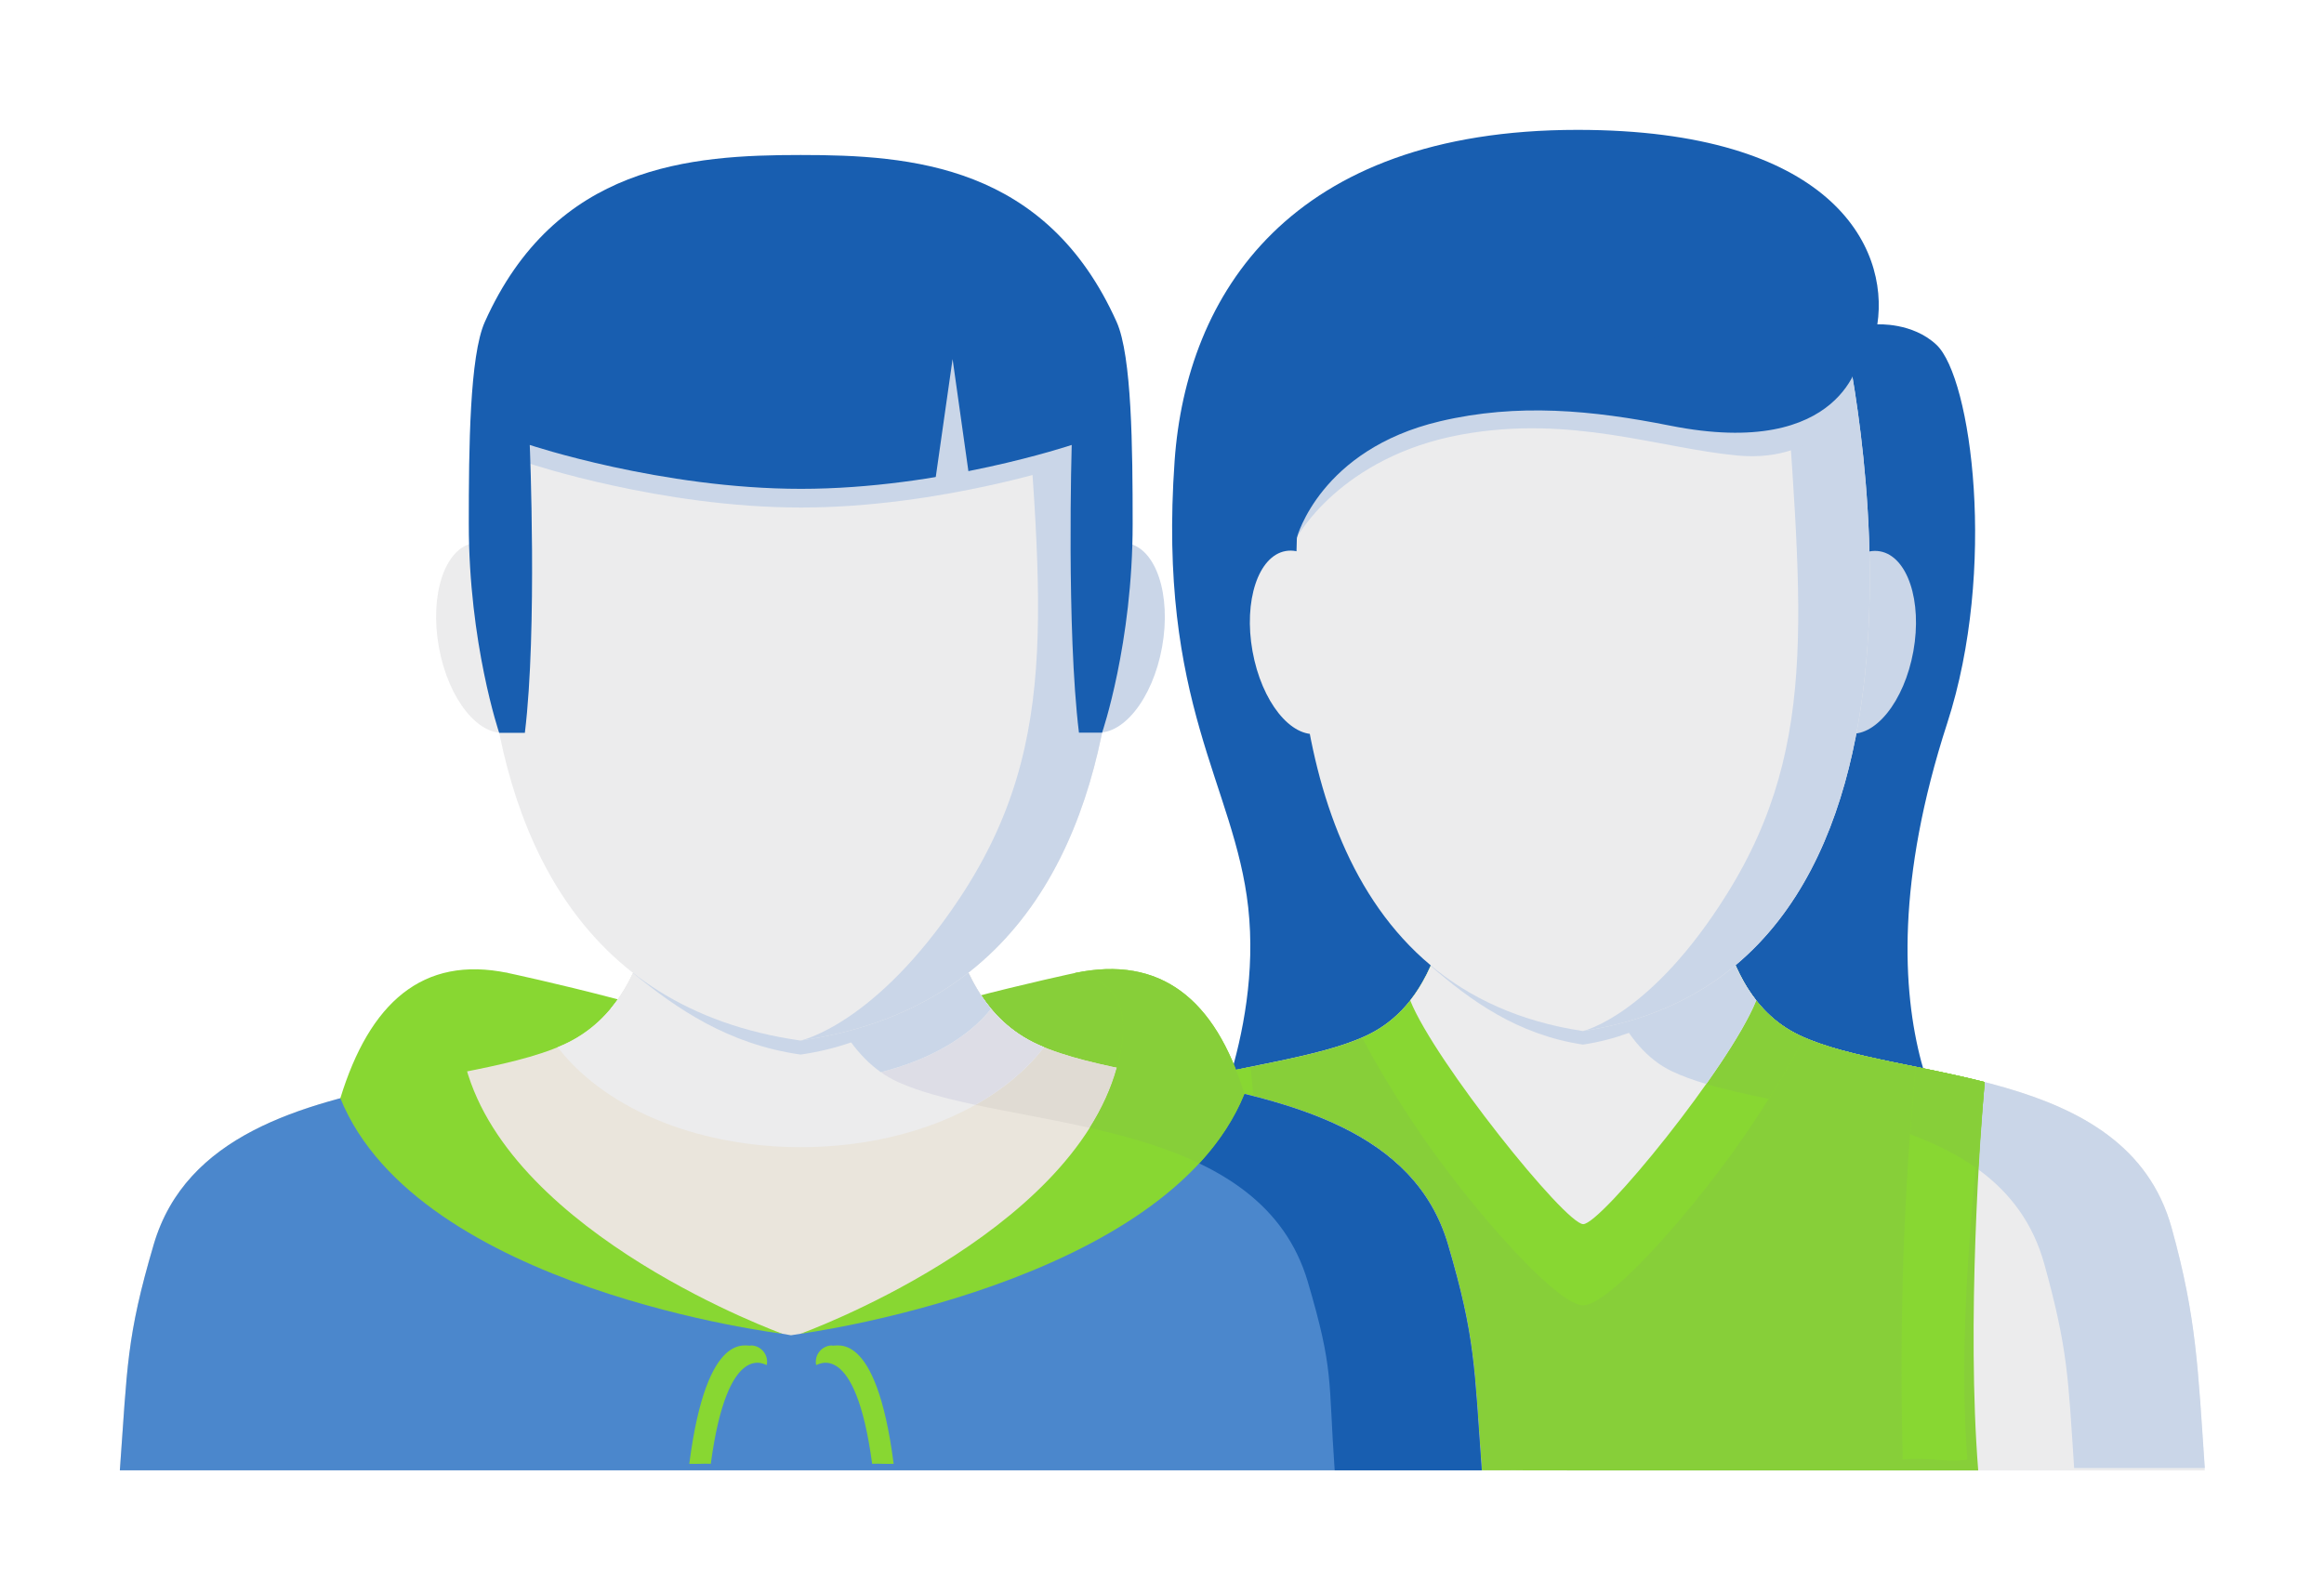 <?xml version="1.0" encoding="UTF-8"?>
<svg width="156px" height="107px" viewBox="0 0 156 107" version="1.1" xmlns="http://www.w3.org/2000/svg" xmlns:xlink="http://www.w3.org/1999/xlink">
    <!-- Generator: Sketch 48.2 (47327) - http://www.bohemiancoding.com/sketch -->
    <title>Group 6</title>
    <desc>Created with Sketch.</desc>
    <defs>
        <filter x="-10.0%" y="-12.2%" width="120.7%" height="133.3%" filterUnits="objectBoundingBox" id="filter-1">
            <feOffset dx="0" dy="4" in="SourceAlpha" result="shadowOffsetOuter1"></feOffset>
            <feGaussianBlur stdDeviation="4" in="shadowOffsetOuter1" result="shadowBlurOuter1"></feGaussianBlur>
            <feColorMatrix values="0 0 0 0 0   0 0 0 0 0   0 0 0 0 0  0 0 0 0.5 0" type="matrix" in="shadowBlurOuter1" result="shadowMatrixOuter1"></feColorMatrix>
            <feMerge>
                <feMergeNode in="shadowMatrixOuter1"></feMergeNode>
                <feMergeNode in="SourceGraphic"></feMergeNode>
            </feMerge>
        </filter>
    </defs>
    <g id="Desktop-HD-Copy-21" stroke="none" stroke-width="1" fill="none" fill-rule="evenodd" transform="translate(-250, -92)">
        <g id="Group-6" filter="url(#filter-1)" transform="translate(258, 97)" fill-rule="nonzero">
            <g id="woman-(1)" transform="translate(56.7, -0.281)">
                <path d="M15.747,68.976 C15.747,68.976 20.056,60.935 19.087,52.199 C18.175,43.982 12.99,38.575 14.147,22.219 C14.933,11.087 21.86,0 41.19,0 C58.113,0 62.122,7.762 61.318,13.059 C61.318,13.059 63.678,12.909 65.291,14.434 C67.633,16.649 69.368,29.476 66.007,39.839 C59.163,60.937 67.673,69.508 67.673,69.508 L15.747,68.976 Z" id="Shape" fill="#185EB0"></path>
                <path d="M81.072,73.71 C78.019,62.715 62.686,63.934 56.069,60.777 C49.452,57.619 50.485,47.025 49.646,45.182 L33.502,45.182 C32.663,47.025 33.697,57.621 27.079,60.777 C20.462,63.934 5.129,62.715 2.076,73.71 C0.391,79.774 0.473,81.628 0.006,88.347 C0.006,88.347 20.509,90 40.563,90 C60.618,90 83.3,90 83.3,90 C82.835,83.28 82.757,79.775 81.072,73.71 Z" id="Shape" fill="#ECECED"></path>
                <path d="M47.519,63.198 C54.136,66.355 69.469,65.136 72.522,76.131 C74.127,81.906 74.13,83.864 74.528,89.84 C79.678,89.84 83.3,89.84 83.3,89.84 C82.835,83.122 82.756,79.775 81.071,73.71 C78.018,62.715 62.685,63.934 56.069,60.777 C49.452,57.619 50.484,47.025 49.646,45.182 L41.098,45.182 C41.098,45.182 40.901,60.042 47.519,63.198 Z" id="Shape" fill="#CAD6E8"></path>
                <path d="M68.089,90 C67.301,80.085 68.228,67.252 68.525,63.928 C64.063,62.788 59.442,62.253 56.42,60.935 C56.42,60.935 43.159,77.098 41.575,77.098 C39.991,77.098 26.73,60.935 26.73,60.935 C23.7,62.257 19.064,62.79 14.592,63.936 C14.891,67.282 16.009,80.087 15.211,90 C22.464,89.934 31.445,90 40.563,90 C49.883,90 60.301,90 68.089,90 Z" id="Shape" fill="#87CF39"></path>
                <path d="M53.14,64.869 C58.031,65.911 63.968,66.795 68.081,69.786 C68.252,67.09 68.43,64.987 68.523,63.928 C64.061,62.788 59.44,62.253 56.418,60.935 C56.418,60.935 55.05,62.603 53.14,64.869 Z" id="Shape" fill="#87CF39"></path>
                <path d="M68.523,63.928 C66.975,63.532 65.406,63.209 63.895,62.901 C63.333,68.914 62.728,77.246 63.018,89.274 C64.755,89.078 65.772,89.485 67.364,89.274 C66.575,79.359 68.228,67.252 68.523,63.928 Z" id="Shape" fill="#88D732"></path>
                <path d="M63.518,67.432 C65.168,68.041 66.724,68.799 68.081,69.786 C68.252,67.09 68.43,64.987 68.523,63.928 C66.975,63.532 65.406,63.209 63.894,62.901 C63.772,64.211 63.643,65.732 63.518,67.432 Z" id="Shape" fill="#87CF39"></path>
                <path d="M19.25,62.903 C17.727,63.212 16.149,63.538 14.592,63.938 C14.891,67.283 16.009,79.361 15.211,89.274 C16.811,89.489 18.53,89.076 20.282,89.274 C20.577,77.214 19.811,68.927 19.25,62.903 Z" id="Shape" fill="#88D732"></path>
                <path d="M56.418,60.935 C56.299,60.883 56.181,60.831 56.067,60.777 C49.451,57.619 50.483,47.025 49.645,45.182 L33.5,45.182 C32.662,47.025 33.695,57.621 27.077,60.777 C26.963,60.831 26.846,60.885 26.727,60.935 C26.727,60.935 28.724,64.818 31.77,68.976 C35.278,73.764 39.988,78.917 41.572,78.917 C43.156,78.917 47.866,73.765 51.374,68.976 C54.422,64.818 56.418,60.935 56.418,60.935 Z" id="Shape" fill="#88D732"></path>
                <path d="M56.418,60.935 C56.361,60.911 56.304,60.885 56.247,60.86 C56.244,60.858 56.242,60.858 56.239,60.857 C56.181,60.831 56.123,60.804 56.067,60.777 C54.879,60.209 53.937,59.4 53.185,58.446 C52.618,59.863 51.343,61.919 49.83,64.057 C51.099,64.433 52.523,64.745 54.027,65.056 C55.528,62.667 56.418,60.935 56.418,60.935 Z" id="Shape" fill="#87CF39"></path>
                <path d="M53.187,58.446 C49.762,54.092 50.333,46.693 49.646,45.18 L33.502,45.18 C32.813,46.693 33.384,54.092 29.961,58.446 C31.593,62.531 40.368,73.466 41.575,73.466 C42.78,73.466 51.418,62.864 53.187,58.446 Z" id="Shape" fill="#ECECED"></path>
                <path d="M47.519,63.198 C48.205,63.525 48.984,63.805 49.834,64.057 C51.344,61.919 52.62,59.863 53.189,58.446 C50.289,54.76 50.253,48.89 49.894,46.259 C49.893,46.249 49.891,46.241 49.891,46.233 C49.885,46.187 49.878,46.143 49.872,46.101 C49.87,46.086 49.867,46.073 49.865,46.058 C49.859,46.019 49.854,45.981 49.847,45.945 C49.846,45.932 49.842,45.917 49.841,45.904 C49.834,45.863 49.826,45.824 49.82,45.785 C49.818,45.778 49.816,45.77 49.815,45.762 C49.807,45.716 49.797,45.673 49.787,45.631 C49.785,45.621 49.782,45.613 49.781,45.603 C49.774,45.572 49.766,45.54 49.758,45.511 C49.754,45.498 49.751,45.485 49.748,45.473 C49.741,45.449 49.735,45.424 49.727,45.401 C49.723,45.388 49.718,45.377 49.715,45.364 C49.707,45.341 49.7,45.318 49.692,45.297 C49.689,45.287 49.686,45.277 49.682,45.267 C49.671,45.238 49.66,45.209 49.648,45.182 L41.1,45.182 C41.098,45.182 40.901,60.042 47.519,63.198 Z" id="Shape" fill="#CAD6E8"></path>
                <path d="M31.331,56.131 C34.009,58.449 37.15,60.747 41.557,61.412 C45.978,60.745 49.108,58.4 51.791,56.072 C49.56,51.712 50.25,46.511 49.646,45.18 L33.501,45.18 C32.896,46.513 33.572,51.769 31.331,56.131 Z" id="Shape" fill="#CAD6E8"></path>
                <g id="Group" transform="translate(17.991, 9.902)">
                    <ellipse id="Oval" fill="#CAD6E8" transform="translate(42.411, 24.503) rotate(100.195) translate(-42.411, -24.503) " cx="42.411" cy="24.503" rx="6.206" ry="3.387"></ellipse>
                    <ellipse id="Oval" fill="#ECECED" transform="translate(4.706, 24.505) rotate(169.805) translate(-4.706, -24.505) " cx="4.706" cy="24.505" rx="3.374" ry="6.228"></ellipse>
                    <path d="M41.102,3.769 L23.718,6.454 C23.718,6.454 17.557,6.723 12.531,9.287 C7.917,11.643 4.405,16.251 4.36,17.552 C3.91,30.412 6.525,48.028 23.561,50.601 C50.933,46.468 41.102,3.769 41.102,3.769 Z" id="Shape" fill="#ECECED"></path>
                    <path d="M23.561,50.601 C50.933,46.468 41.102,3.769 41.102,3.769 L36.999,3.769 C38.122,21.605 39.677,31.079 33.225,41.408 C28.113,49.593 23.561,50.601 23.561,50.601 Z" id="Shape" fill="#CAD6E8"></path>
                    <path d="M40.451,1.867 C40.451,1.867 30.962,6.446 16.799,6.202 C4.313,5.987 4.477,16.729 4.368,17.454 C4.368,17.454 7.279,12.039 15.398,10.556 C22.775,9.209 28.648,11.463 33.923,11.96 C39.791,12.514 41.748,8.045 41.748,8.045 L40.451,1.867 Z" id="Shape" fill="#CAD6E8"></path>
                    <path d="M39.947,0.119 C39.947,0.119 30.959,5.411 16.799,4.992 C1.665,4.544 4.29,17.123 4.368,17.456 C4.368,17.456 5.929,11.561 13.971,9.662 C19.192,8.43 24.21,8.919 29.415,9.955 C41.12,12.286 42.153,5.319 42.153,5.319 C42.153,5.319 42.739,2.606 39.947,0.119 Z" id="Shape" fill="#185EB0"></path>
                </g>
            </g>
            <g id="man-(1)" transform="translate(0, 1.406)">
                <path d="M64.16,54.916 C64.16,54.916 51.164,57.672 45.738,60.394 L45.738,73.271 L67.668,73.271 C67.668,73.271 72.637,54.639 64.16,54.916 Z" id="Shape" fill="#87CF39"></path>
                <path d="M26.094,54.916 C26.094,54.916 39.091,57.672 44.517,60.394 L44.517,73.271 L22.585,73.271 C22.585,73.271 17.617,54.639 26.094,54.916 Z" id="Shape" fill="#88D732"></path>
                <path d="M89.19,73.138 C85.832,61.745 68.972,63.009 61.695,59.737 C54.418,56.465 55.554,45.486 54.631,43.576 L36.879,43.576 C35.958,45.486 37.094,56.466 29.816,59.737 C22.539,63.009 5.678,61.745 2.32,73.138 C0.468,79.423 0.556,81.345 0.045,88.306 C0.045,88.306 23.702,88.306 45.756,88.306 C67.81,88.306 91.468,88.306 91.468,88.306 C90.955,81.343 91.043,79.423 89.19,73.138 Z" id="Shape" fill="#EAE5DC"></path>
                <path d="M89.19,73.138 C85.832,61.745 68.972,63.009 61.695,59.737 C54.418,56.465 55.554,45.486 54.631,43.576 L45.231,43.576 C45.231,43.576 45.015,58.975 52.291,62.247 C59.568,65.519 76.43,64.255 79.787,75.649 C81.551,81.633 81.153,82.115 81.591,88.308 C87.385,87.458 91.464,88.308 91.464,88.308 C90.955,81.343 91.043,79.423 89.19,73.138 Z" id="Shape" fill="#E0DBD3"></path>
                <path d="M54.977,64.949 C57.911,63.8 60.325,62.109 61.956,60.057 L62.081,59.901 C61.95,59.846 61.822,59.792 61.697,59.736 C54.42,56.464 55.556,45.486 54.633,43.576 L36.879,43.576 C35.958,45.486 37.094,56.466 29.816,59.736 C29.691,59.792 29.562,59.848 29.431,59.901 L29.557,60.057 C31.187,62.107 33.602,63.799 36.536,64.949 C39.316,66.036 42.504,66.611 45.756,66.611 C49.009,66.611 52.197,66.036 54.977,64.949 Z" id="Shape" fill="#ECECED"></path>
                <path d="M61.695,59.736 C60.386,59.148 59.352,58.31 58.527,57.321 C57.002,59.239 54.362,60.762 51.125,61.575 C51.491,61.834 51.88,62.06 52.293,62.245 C53.712,62.882 55.497,63.349 57.474,63.77 C59.291,62.75 60.815,61.492 61.954,60.056 L62.079,59.9 C61.949,59.848 61.82,59.792 61.695,59.736 Z" id="Shape" fill="#DDDDE6"></path>
                <path d="M58.527,57.321 C54.762,52.809 55.388,45.142 54.633,43.575 L36.879,43.575 C36.123,45.142 36.751,52.809 32.985,57.321 C35.291,60.221 40.144,62.219 45.756,62.219 C51.369,62.219 56.221,60.222 58.527,57.321 Z" id="Shape" fill="#ECECED"></path>
                <path d="M51.125,61.575 C54.362,60.763 57.002,59.239 58.527,57.321 C54.762,52.809 55.388,45.142 54.633,43.575 L45.233,43.575 C45.233,43.576 45.04,57.273 51.125,61.575 Z" id="Shape" fill="#CAD6E8"></path>
                <path d="M34.49,54.922 C37.436,57.324 40.888,59.706 45.738,60.394 C50.598,59.704 54.042,57.273 56.991,54.862 C54.538,50.343 55.297,44.954 54.633,43.575 L36.879,43.575 C36.212,44.955 36.956,50.402 34.49,54.922 Z" id="Shape" fill="#CAD6E8"></path>
                <ellipse id="Oval" fill="#CAD6E8" transform="translate(66.553, 32.408) rotate(100.195) translate(-66.553, -32.408) " cx="66.553" cy="32.408" rx="6.442" ry="3.509"></ellipse>
                <ellipse id="Oval" fill="#ECECED" transform="translate(24.906, 32.411) rotate(169.805) translate(-24.906, -32.411) " cx="24.906" cy="32.411" rx="3.503" ry="6.454"></ellipse>
                <path d="M65.083,10.924 L45.738,10.924 L26.403,10.924 C26.403,10.924 15.562,55.17 45.738,59.453 C75.925,55.17 65.083,10.924 65.083,10.924 Z" id="Shape" fill="#ECECED"></path>
                <path d="M45.738,59.453 C75.925,55.17 65.083,10.924 65.083,10.924 L60.557,10.924 C61.796,29.406 63.511,39.224 56.396,49.927 C50.757,58.408 45.738,59.453 45.738,59.453 Z" id="Shape" fill="#CAD6E8"></path>
                <path d="M64.05,15.692 L27.532,15.692 L27.532,20.679 C27.551,20.706 27.561,20.721 27.561,20.721 C27.561,20.721 36.39,23.668 45.77,23.668 C55.15,23.668 63.94,20.721 63.94,20.721 C63.94,20.721 63.981,20.662 64.05,20.554 C64.05,20.553 64.05,15.692 64.05,15.692 Z" id="Shape" fill="#CAD6E8"></path>
                <path d="M66.955,11.209 C62.22,0.646 53.147,0 45.75,0 C38.353,0 29.279,0.646 24.543,11.209 C23.526,13.48 23.468,19.661 23.468,24.767 C23.468,32.787 25.507,38.793 25.507,38.793 L27.232,38.793 C28.078,31.864 27.56,19.466 27.56,19.466 C27.56,19.466 36.39,22.413 45.769,22.413 C55.149,22.413 63.939,19.466 63.939,19.466 C63.939,19.466 63.579,31.85 64.425,38.78 L65.98,38.781 C65.98,38.781 68.03,32.788 68.03,24.769 C68.03,19.661 67.973,13.48 66.955,11.209 Z" id="Shape" fill="#185EB0"></path>
                <path d="M57.075,21.727 L55.943,13.699 L54.748,22.078 C55.503,21.955 56.385,21.863 57.075,21.727 Z" id="Shape" fill="#CAD6E8"></path>
                <path d="M89.19,73.138 C86.934,65.482 78.576,63.541 71.13,62.099 C69.69,65.319 67.814,68.613 65.565,70.667 C59.929,75.812 45.738,79.138 45.738,79.138 L45.096,79.24 L44.517,79.138 C44.517,79.138 30.535,75.813 24.899,70.667 C22.693,68.654 20.849,65.448 19.419,62.288 C12.228,63.717 4.48,65.809 2.32,73.138 C0.468,79.423 0.556,81.345 0.045,88.306 C0.045,88.306 23.042,88.306 45.096,88.306 C67.15,88.306 91.468,88.306 91.468,88.306 C90.955,81.343 91.043,79.423 89.19,73.138 Z" id="Shape" fill="#4B87CC"></path>
                <path d="M89.19,73.138 C86.934,65.482 78.576,63.541 71.13,62.099 C70.489,63.532 69.761,64.98 68.953,66.326 C73.914,67.889 78.257,70.452 79.787,75.649 C81.551,81.633 81.153,82.115 81.591,88.308 C87.368,88.308 91.464,88.308 91.464,88.308 C90.955,81.343 91.043,79.423 89.19,73.138 Z" id="Shape" fill="#185EB0"></path>
                <path d="M26.094,54.916 C23.245,55.463 22.21,57.378 23.276,61.254 C26.394,72.599 44.517,79.136 44.517,79.136 C44.517,79.136 20.055,76.171 14.846,63.325 C16.805,56.931 20.365,53.718 26.094,54.916 Z" id="Shape" fill="#88D732"></path>
                <path d="M64.16,54.916 C67.009,55.463 68.044,57.378 66.979,61.254 C63.86,72.599 45.738,79.136 45.738,79.136 C45.738,79.136 70.321,75.881 75.529,63.035 C73.572,56.642 69.889,53.718 64.16,54.916 Z" id="Shape" fill="#88D732"></path>
                <path d="M64.16,54.916 C67.009,55.463 68.044,57.378 66.979,61.254 C66.586,62.686 65.953,64.039 65.149,65.315 C67.707,65.895 70.247,66.621 72.5,67.697 C73.787,66.304 74.833,64.755 75.531,63.035 C73.572,56.642 69.889,53.718 64.16,54.916 Z" id="Shape" fill="#87CF39"></path>
                <path d="M47.845,79.923 C47.192,79.923 46.64,80.541 46.785,81.243 C46.828,81.277 49.407,79.383 50.543,87.868 C51.109,87.847 51.422,87.893 51.987,87.868 C50.792,78.604 48.042,80.081 47.845,79.923 Z" id="Shape" fill="#88D732"></path>
                <path d="M42.409,79.923 C43.063,79.923 43.614,80.541 43.469,81.243 C43.426,81.277 40.849,79.383 39.713,87.868 C39.147,87.847 38.834,87.893 38.269,87.868 C39.464,78.604 42.211,80.081 42.409,79.923 Z" id="Shape" fill="#88D732"></path>
            </g>
        </g>
    </g>
</svg>